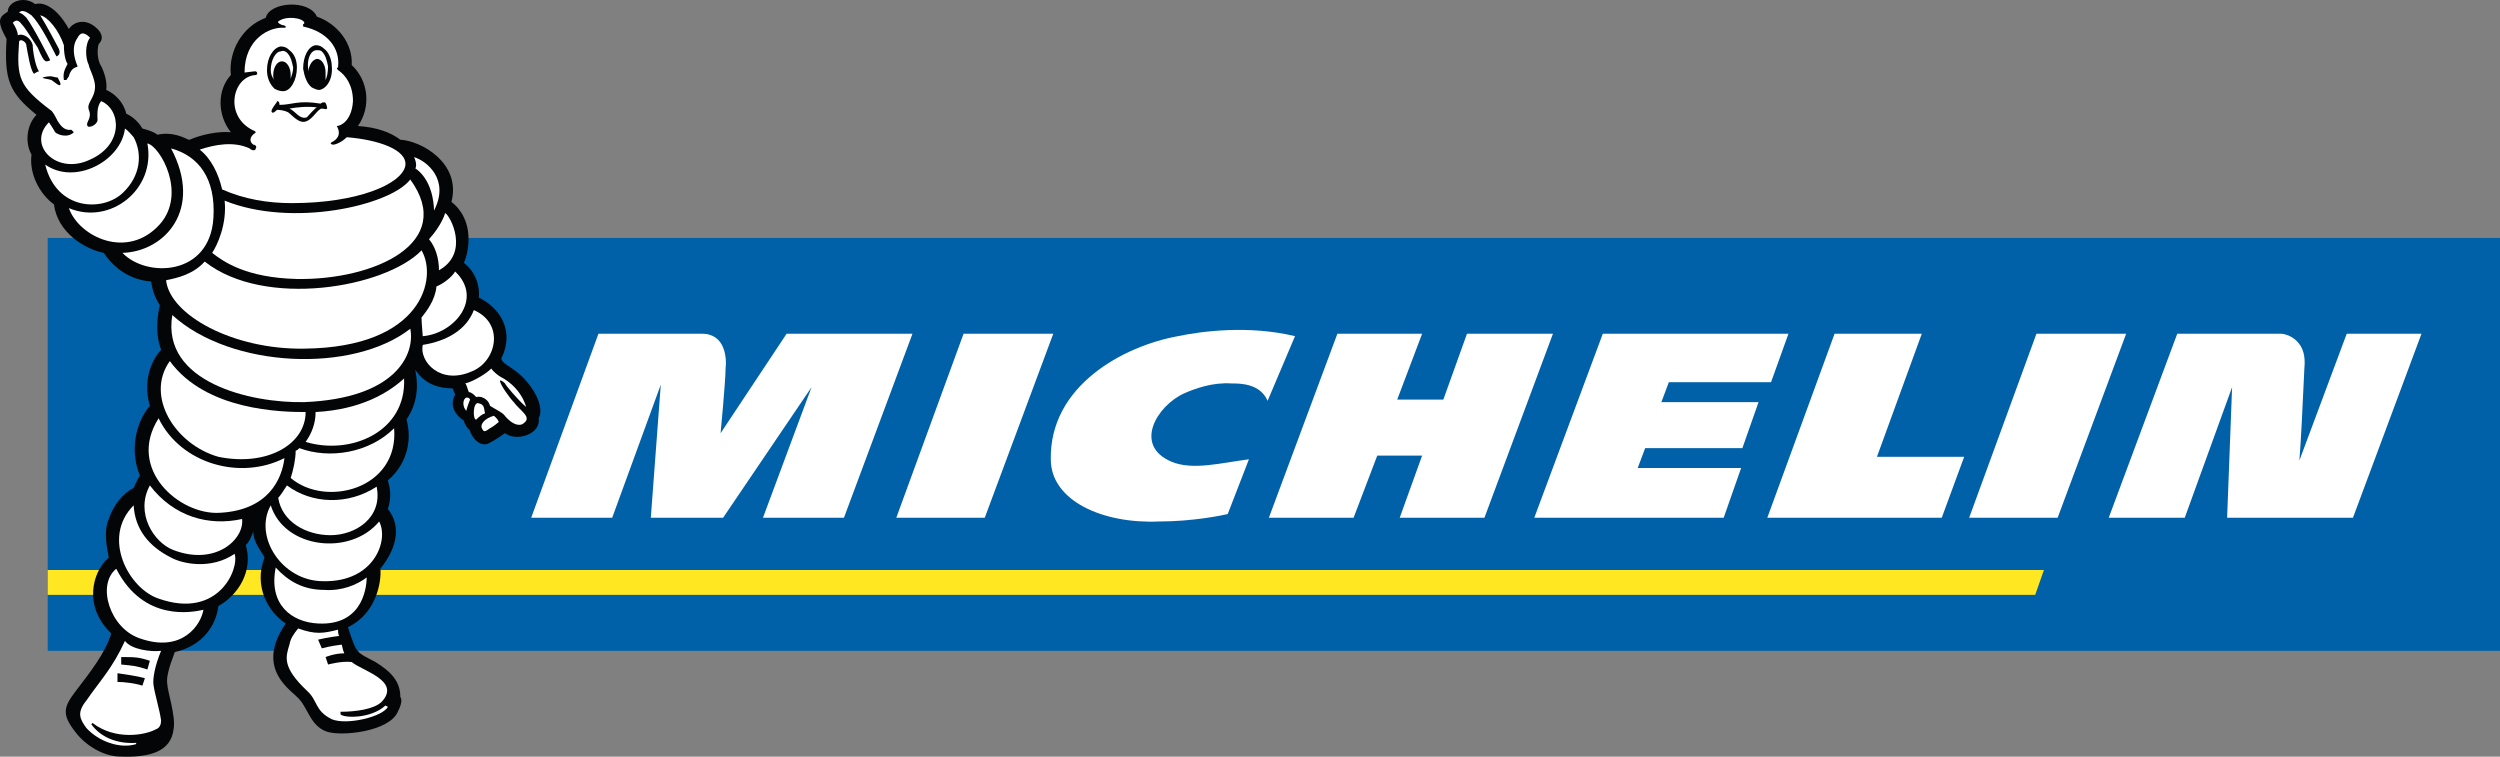 <svg width="598" height="181" viewBox="0 0 598 181" fill="none" xmlns="http://www.w3.org/2000/svg">
<rect x="0" y="0" width="598" height="181" fill="#808080" stroke="none"/>
<g clip-path="url(#clip0_405_3147)">
<path fill-rule="evenodd" clip-rule="evenodd" d="M11.409 155.678H598V56.915H11.409V155.678Z" fill="#0061A9"/>
<path fill-rule="evenodd" clip-rule="evenodd" d="M488.906 136.345H11.409V142.293H486.82L488.906 136.345Z" fill="#FFE822"/>
<path fill-rule="evenodd" clip-rule="evenodd" d="M188.161 79.826L172.365 103.621C172.365 103.621 173.557 91.127 173.557 88.153C173.855 85.774 173.557 79.822 167.892 79.822C162.528 79.822 143.153 79.822 143.153 79.822L127.059 123.847H146.434L158.059 92.016L155.675 123.847H172.961L194.125 92.61L182.5 123.847H201.872L218.268 79.822H188.161V79.826V79.826Z" fill="white"/>
<path fill-rule="evenodd" clip-rule="evenodd" d="M293.674 122.958C292.482 123.255 285.327 124.739 277.281 124.739C263.571 125.337 251.35 119.683 251.35 109.866C251.052 92.312 268.637 82.796 281.751 80.413C287.413 79.224 298.739 77.737 309.768 80.413L303.209 95.881C301.425 91.718 296.654 91.718 294.568 91.718C290.095 91.42 285.923 92.911 283.241 94.097C276.682 97.071 271.02 106.587 280.261 110.457C285.327 112.539 291.886 110.754 298.743 109.862L293.674 122.958V122.958Z" fill="white"/>
<path fill-rule="evenodd" clip-rule="evenodd" d="M492.186 123.85H471.02L487.117 79.825H508.579L492.186 123.85Z" fill="white"/>
<path fill-rule="evenodd" clip-rule="evenodd" d="M235.551 123.85H214.391L230.485 79.825H251.946L235.551 123.85Z" fill="white"/>
<path fill-rule="evenodd" clip-rule="evenodd" d="M340.172 79.825H319.903L303.511 123.85H323.777L329.442 108.973H340.172L334.809 123.85H355.075L371.467 79.825H350.903L345.242 95.591H334.209L340.172 79.825Z" fill="white"/>
<path fill-rule="evenodd" clip-rule="evenodd" d="M448.965 109.271L459.696 79.825H438.831L422.736 123.85H464.464L469.831 109.271H448.965Z" fill="white"/>
<path fill-rule="evenodd" clip-rule="evenodd" d="M561.338 79.826L550.008 110.167C550.306 107.193 550.906 94.996 551.204 88.153C551.502 85.179 550.906 83.097 549.416 81.607C547.628 79.822 545.542 79.822 545.542 79.822H520.8L504.407 123.847H522.591L533.917 92.61L532.726 123.847H562.828L579.224 79.822H561.338V79.826V79.826Z" fill="white"/>
<path fill-rule="evenodd" clip-rule="evenodd" d="M420.647 96.185H397.398L399.189 91.427H423.63L427.802 79.825H383.393L366.997 123.85H412.304L416.479 111.951H391.736L393.524 107.192H416.777L420.647 96.185Z" fill="white"/>
<path fill-rule="evenodd" clip-rule="evenodd" d="M128.847 100.052C130.039 97.97 128.549 94.104 125.864 91.126C123.48 88.152 120.202 87.26 119.904 85.773C123.182 79.227 119.606 73.576 114.54 71.197C114.838 68.22 113.646 64.949 110.965 62.867C112.157 60.19 113.646 52.755 107.985 48.291C110.369 39.068 100.833 33.715 95.764 33.418C93.377 31.63 90.099 30.44 85.626 30.143C88.907 25.381 88.01 19.136 84.133 15.567C84.431 10.511 80.855 5.75 75.786 3.965C73.998 -0.198 64.459 0.397 63.565 4.263C57.904 6.344 54.623 12.296 55.218 17.946C51.937 21.515 51.937 27.466 55.218 31.63C52.235 31.333 48.064 32.225 45.382 33.414H45.084C42.7 32.225 40.313 31.63 37.631 32.225C37.035 31.63 35.247 31.035 34.055 30.738C33.168 29.251 31.973 28.061 30.185 27.169C29.589 24.492 27.503 22.411 25.417 21.515C25.715 19.433 24.821 17.054 24.225 15.865C23.033 14.08 23.331 11.106 23.629 10.511C25.119 9.024 23.927 7.537 23.331 6.939C20.348 3.965 17.368 5.452 16.474 6.939C13.495 1.586 10.217 0.397 8.425 0.991C5.744 -1.09 1.87 0.397 1.87 2.776C0.082 3.965 -1.11 4.56 1.572 9.322C0.976 19.136 2.168 22.113 8.727 27.466C6.638 29.548 5.744 33.712 7.532 36.986C6.936 41.748 9.617 46.507 12.899 48.886C13.793 55.726 20.348 59.596 24.821 60.488C27.801 64.949 31.973 67.03 36.148 67.328C36.446 69.41 37.042 71.194 38.234 72.978C37.34 76.844 37.34 80.417 38.532 83.688C35.552 86.959 34.36 92.019 35.85 97.074C32.274 101.238 31.079 108.081 33.466 113.732C33.466 113.732 32.572 115.222 31.976 116.706C29.592 117.899 27.209 120.575 26.017 124.144C24.825 126.821 25.421 130.39 26.017 133.367C22.143 136.638 19.756 144.969 26.613 151.511C25.123 156.277 21.845 160.437 17.971 165.496C15.289 169.065 14.69 170.849 17.971 175.016C20.355 178.287 24.825 180.964 28.702 180.964C35.853 181.261 40.922 179.771 41.518 174.418C42.114 171.444 40.028 165.199 40.028 163.708C39.73 162.221 40.326 159.842 41.816 155.972C48.375 154.485 51.653 149.727 52.246 144.965C57.017 142.289 60.592 136.635 58.805 130.386C59.699 129.494 59.996 128.605 60.592 127.115C60.592 129.791 62.38 131.579 63.274 133.363C60.592 140.204 64.168 146.452 68.34 149.129C61.185 159.541 68.936 164.597 71.022 166.679C73.704 169.058 74.001 173.522 78.173 175.013C81.749 176.202 93.079 175.013 95.162 170.251C95.757 169.058 96.353 167.574 95.757 166.679C95.757 163.11 93.672 160.731 89.794 158.348C85.321 155.969 85.321 156.567 83.235 150.018C90.092 146.746 91.284 139.011 90.986 136.037C95.757 130.085 95.46 125.026 92.774 121.755C93.668 119.078 93.37 116.993 92.774 114.915C96.946 111.342 98.734 105.989 97.244 100.335C99.628 96.767 100.224 92.9 99.33 88.436C101.416 91.711 104.693 92.9 108.273 92.9C108.273 92.9 108.571 93.789 108.869 94.388C107.677 96.466 108.273 98.852 110.954 100.633C111.252 101.826 111.848 102.417 112.444 103.012C112.444 103.904 114.828 107.774 117.51 105.689C117.808 105.689 120.791 103.607 120.791 103.607C123.48 105.702 129.439 103.918 128.847 100.052V100.052Z" fill="#040506"/>
<path fill-rule="evenodd" clip-rule="evenodd" d="M101.124 80.416C108.574 79.822 115.729 71.491 108.875 64.948C107.981 66.435 105.892 67.922 104.402 68.517C104.104 71.788 102.018 74.465 100.826 75.955C100.826 77.145 101.124 80.119 101.124 80.416Z" fill="white"/>
<path fill-rule="evenodd" clip-rule="evenodd" d="M113.345 74.171C111.557 78.933 106.786 81.609 101.124 82.501C100.231 86.368 105.296 92.319 113.047 88.75C118.712 86.368 120.798 77.442 113.345 74.171Z" fill="white"/>
<path fill-rule="evenodd" clip-rule="evenodd" d="M111.259 95.29C110.663 95.885 110.663 97.372 111.557 98.268C111.557 97.967 112.153 96.186 112.451 95.591C112.153 94.996 111.557 94.996 111.259 95.29V95.29Z" fill="white"/>
<path fill-rule="evenodd" clip-rule="evenodd" d="M116.027 98.862C115.729 97.966 116.027 96.78 114.537 96.479C113.047 95.884 113.047 100.646 113.941 100.349C114.537 99.754 115.133 99.156 116.027 98.862V98.862Z" fill="white"/>
<path fill-rule="evenodd" clip-rule="evenodd" d="M118.116 99.457C116.031 100.052 114.541 101.539 115.435 102.728C115.733 103.323 116.031 103.323 117.222 102.431C117.818 102.134 119.01 101.238 119.308 100.941C119.01 100.052 118.116 99.457 118.116 99.457Z" fill="white"/>
<path fill-rule="evenodd" clip-rule="evenodd" d="M119.904 90.234C119.308 89.937 118.116 89.044 117.52 88.152C116.03 89.639 112.752 91.427 111.259 91.721C111.557 91.721 111.855 93.208 112.153 93.799C112.749 93.799 113.345 94.398 113.941 94.993C114.537 94.695 116.622 94.993 117.222 97.074C118.116 97.669 119.904 98.561 120.5 99.153C122.883 102.13 124.675 101.833 125.271 101.234C127.357 99.747 124.377 98.264 122.887 96.179C121.993 95.283 119.609 92.012 119.609 91.12C119.609 90.822 120.205 91.12 120.801 91.714C120.801 92.012 124.079 95.878 125.867 97.365C124.373 92.316 119.904 90.234 119.904 90.234V90.234Z" fill="white"/>
<path fill-rule="evenodd" clip-rule="evenodd" d="M72.81 83.394C101.128 83.096 104.704 66.439 100.83 59.893C92.185 68.818 63.274 73.874 48.964 62.569C46.283 65.543 42.703 66.435 39.724 67.03C40.618 75.361 55.818 83.691 72.81 83.394Z" fill="white"/>
<path fill-rule="evenodd" clip-rule="evenodd" d="M53.732 47.994C54.328 53.644 51.944 58.703 50.749 60.488C53.431 62.57 58.798 66.436 71.019 66.733C89.5 67.031 109.17 58.109 98.141 42.935C93.377 49.183 69.83 54.536 53.732 47.994Z" fill="white"/>
<path fill-rule="evenodd" clip-rule="evenodd" d="M29.291 46.21C33.76 42.046 34.062 36.69 31.973 32.824C31.38 32.225 30.78 31.337 29.89 30.738C28.996 38.474 17.967 44.422 10.812 39.366C13.494 50.373 24.523 50.671 29.291 46.21Z" fill="white"/>
<path fill-rule="evenodd" clip-rule="evenodd" d="M38.234 53.644C44.793 46.209 38.234 34.904 35.254 34.31C37.34 45.317 26.311 53.945 16.475 49.778C18.858 56.618 30.483 62.272 38.234 53.644Z" fill="white"/>
<path fill-rule="evenodd" clip-rule="evenodd" d="M29.291 60.488C34.953 66.436 50.156 66.139 51.05 52.158C51.646 42.638 47.475 37.284 40.916 35.5C48.666 50.076 39.426 60.187 29.291 60.488Z" fill="white"/>
<path fill-rule="evenodd" clip-rule="evenodd" d="M41.214 75.361C38.532 91.428 59.99 96.48 72.81 96.186C94.569 95.29 99.337 84.881 98.145 78.633C84.434 89.342 55.226 88.153 41.214 75.361V75.361Z" fill="white"/>
<path fill-rule="evenodd" clip-rule="evenodd" d="M52.242 109.271C63.866 111.65 73.107 106.297 73.107 98.561C67.446 98.561 49.262 98.267 40.621 86.368C34.658 94.699 41.812 106.297 52.242 109.271Z" fill="white"/>
<path fill-rule="evenodd" clip-rule="evenodd" d="M68.039 109.572C57.606 114.925 43.3 111.059 37.936 100.052C30.185 112.248 43.002 123.256 52.54 122.661C64.165 122.063 67.443 114.628 68.039 109.572V109.572Z" fill="white"/>
<path fill-rule="evenodd" clip-rule="evenodd" d="M35.85 116.114C32.274 122.66 36.744 129.798 41.512 131.582C51.647 135.448 58.5 128.906 57.907 124.144C49.859 125.932 41.512 123.553 35.85 116.114V116.114Z" fill="white"/>
<path fill-rule="evenodd" clip-rule="evenodd" d="M27.802 136.047C23.03 139.913 26.312 150.325 33.463 152.704C43.598 156.277 48.068 149.433 48.663 145.861C45.985 146.459 34.36 148.838 27.802 136.047V136.047Z" fill="white"/>
<path fill-rule="evenodd" clip-rule="evenodd" d="M40.916 133.37C35.552 130.693 32.271 126.527 31.973 120.876C24.222 128.612 30.781 140.805 37.936 143.184C52.242 148.24 57.308 136.047 56.116 132.474C50.454 136.344 43.597 134.857 40.916 133.37V133.37Z" fill="white"/>
<path fill-rule="evenodd" clip-rule="evenodd" d="M92.185 168.771L92.781 169.068C91.589 171.447 82.945 173.532 79.365 172.042C75.194 169.964 76.084 167.581 73.402 165.202C67.443 159.551 68.337 157.169 69.231 154.195C69.529 152.704 70.125 151.816 71.317 150.325C75.488 151.816 77.276 151.515 80.855 150.623C80.855 150.92 80.855 151.816 81.153 152.113C78.472 152.41 76.088 153.005 76.088 153.005L76.982 155.087C76.982 155.087 79.067 154.492 81.753 154.195C81.753 154.195 82.051 155.682 82.349 156.277C79.965 156.277 77.879 157.169 77.879 157.169L78.475 158.953C78.475 158.953 81.756 158.057 84.136 158.355C86.52 160.437 96.059 162.819 91.291 167.875C89.504 169.659 85.03 170.254 81.455 170.254V170.849C82.051 171.745 88.606 172.042 92.185 168.771V168.771Z" fill="white"/>
<path fill-rule="evenodd" clip-rule="evenodd" d="M87.712 138.129C85.328 139.913 81.752 141.403 77.581 141.106C72.515 141.106 68.936 139.024 65.956 135.753C64.168 144.675 69.83 148.838 76.087 149.139C87.414 149.731 87.712 139.318 87.712 138.129Z" fill="white"/>
<path fill-rule="evenodd" clip-rule="evenodd" d="M77.279 139.021C89.5 139.318 93.079 129.204 90.695 124.739C83.838 133.07 68.042 131.285 64.764 120.873C60.589 128.315 67.443 139.021 77.279 139.021Z" fill="white"/>
<path fill-rule="evenodd" clip-rule="evenodd" d="M79.067 128.017C85.027 128.017 91.586 123.85 90.096 116.412C83.239 120.876 74.594 120.579 68.635 116.114C68.039 117.006 67.145 118.493 66.549 119.088C67.443 124.742 73.108 128.017 79.067 128.017V128.017Z" fill="white"/>
<path fill-rule="evenodd" clip-rule="evenodd" d="M71.618 107.193C71.32 107.49 71.022 107.788 70.724 107.788C70.724 109.869 70.128 112.549 69.532 114.33C77.879 121.471 95.467 117.007 94.275 102.435C88.308 108.382 78.77 109.869 71.618 107.193V107.193Z" fill="white"/>
<path fill-rule="evenodd" clip-rule="evenodd" d="M75.491 98.561C75.491 101.238 74.597 103.617 73.107 105.702C83.838 108.973 97.251 103.323 96.655 90.531C93.079 93.803 86.52 97.97 75.491 98.561V98.561Z" fill="white"/>
<path fill-rule="evenodd" clip-rule="evenodd" d="M21.543 38.176C29.592 34.607 28.996 26.277 24.225 24.195C23.033 25.385 23.331 28.061 23.331 28.656C23.331 29.846 21.245 30.738 20.947 30.143C20.348 29.251 22.139 28.359 21.245 26.277C20.649 24.493 22.735 23.6 22.735 20.626C22.735 18.842 21.245 16.162 21.245 15.571C20.348 13.783 20.348 10.511 21.543 9.025C20.649 8.132 19.457 7.24 18.563 9.025C17.073 11.106 17.669 13.783 18.563 15.865C18.563 16.162 17.073 15.865 16.477 18.244L15.878 19.136H15.282C14.984 17.352 15.58 16.459 16.176 15.27C15.878 14.973 15.282 13.486 15.282 10.809C14.09 7.237 11.408 3.965 9.62 3.668C11.11 6.047 13.796 11.103 14.094 11.701C14.686 13.188 13.494 13.486 13.494 13.486C11.408 9.322 9.323 5.452 7.531 3.668C6.339 2.776 5.147 2.181 4.551 3.073C5.147 3.073 5.743 3.668 6.339 4.263C8.127 6.642 12.004 14.378 12.004 14.378C12.004 14.378 11.706 14.675 11.11 14.675C10.514 14.675 9.918 13.486 9.025 11.404C7.829 9.616 6.041 6.642 5.147 5.75C4.253 4.56 3.657 4.858 3.062 5.452C3.657 6.345 4.253 7.534 4.253 8.426C5.743 7.832 7.531 9.319 7.829 10.806C7.829 11.995 8.425 15.861 9.323 17.054C9.025 17.054 8.131 17.649 8.131 17.649C7.233 16.757 6.637 12.593 6.339 11.106C6.339 10.511 6.041 9.917 5.147 9.619C4.551 9.619 4.551 9.917 4.551 10.214C3.955 18.545 4.551 20.626 12.004 26.277C12.6 26.574 13.196 27.764 13.792 28.953C14.388 29.846 15.282 31.333 17.07 31.035L17.666 31.63C16.176 33.117 13.792 32.225 13.196 31.63C12.898 31.035 11.706 29.251 11.706 29.251C6.339 34.607 13.494 42.042 21.543 38.176Z" fill="white"/>
<path fill-rule="evenodd" clip-rule="evenodd" d="M29.89 153.299C26.907 159.845 23.927 162.819 20.649 167.581C18.265 170.555 19.159 172.042 20.649 174.123C23.629 177.395 28.698 179.179 32.572 177.993V177.696C27.801 177.993 23.927 176.205 21.841 173.231L22.139 172.934C27.503 177.097 34.658 175.908 37.34 174.421C38.233 174.123 38.531 173.231 38.531 172.342C38.233 169.963 37.041 166.094 36.744 164.009C36.446 162.522 37.041 159.25 38.531 155.678C36.148 155.975 31.38 155.384 29.89 153.299V153.299Z" fill="white"/>
<path fill-rule="evenodd" clip-rule="evenodd" d="M99.337 40.258C103.211 42.934 103.81 48.291 103.81 50.373C107.684 42.934 102.022 38.473 99.039 37.581C99.635 38.771 99.635 39.96 99.337 40.258Z" fill="white"/>
<path fill-rule="evenodd" clip-rule="evenodd" d="M105.002 64.651C112.451 60.488 107.684 51.563 106.492 50.968C106.194 51.86 105.3 54.243 102.618 57.217C104.108 58.998 105.002 61.674 105.002 64.651Z" fill="white"/>
<path fill-rule="evenodd" clip-rule="evenodd" d="M53.136 45.313C58.5 47.693 64.165 48.588 69.83 48.588C85.328 48.588 96.059 44.124 96.953 39.663C97.549 35.797 90.394 33.414 82.944 32.823C81.752 34.012 80.263 34.607 79.663 34.607C79.365 34.607 78.769 34.31 79.365 34.012C80.557 33.417 81.749 32.228 80.557 30.146C81.451 30.146 84.133 28.956 84.431 24.195C84.431 20.329 82.643 17.949 80.855 16.76C80.855 16.76 80.259 16.165 80.855 16.165C81.451 11.407 78.173 7.541 72.508 6.348V5.749C72.806 5.749 72.806 5.452 72.806 5.452C72.508 4.262 68.337 3.668 66.545 5.155C66.247 5.452 67.439 6.047 67.737 6.047C68.333 6.047 68.631 6.642 68.035 6.642C64.459 6.344 58.496 9.318 58.496 17.351C58.794 17.351 60.582 17.054 61.178 17.054C61.774 17.351 61.476 17.946 61.178 17.946C55.517 18.243 53.427 28.058 60.88 31.332C60.88 31.332 61.476 31.63 60.88 31.927C59.986 32.522 59.39 33.711 60.582 34.604C61.178 34.604 61.476 35.198 61.178 35.496C61.178 36.091 60.284 36.091 59.688 35.496C55.815 33.711 51.341 34.604 47.766 35.793C50.454 37.878 52.242 41.447 53.136 45.313V45.313Z" fill="white"/>
<path fill-rule="evenodd" clip-rule="evenodd" d="M14.389 20.326C14.091 20.627 13.197 19.731 12.303 19.136C11.409 18.839 10.217 18.839 10.217 18.541C10.217 18.541 11.111 18.244 12.005 18.244C12.601 18.244 13.197 18.541 13.793 18.541C14.091 19.136 14.687 20.029 14.389 20.326V20.326Z" fill="#040506"/>
<path fill-rule="evenodd" clip-rule="evenodd" d="M34.062 164.009C32.274 163.414 29.588 163.117 28.099 163.117V161.035C29.887 161.333 32.572 161.63 34.658 162.228L34.062 164.009Z" fill="#040506"/>
<path fill-rule="evenodd" clip-rule="evenodd" d="M35.254 160.143C32.572 159.251 31.973 159.251 28.993 158.953V157.169C32.271 157.169 33.165 157.169 35.847 158.061L35.254 160.143V160.143Z" fill="#040506"/>
<path fill-rule="evenodd" clip-rule="evenodd" d="M77.578 24.493C77.28 24.493 76.982 24.493 76.684 24.79C71.32 23.898 69.83 25.087 66.847 25.087C66.847 24.79 66.847 24.195 66.251 24.195C66.251 24.493 65.953 24.79 65.953 24.79C65.059 25.98 64.761 26.575 65.059 26.872C65.357 27.169 65.953 26.575 66.251 26.277C66.549 26.277 67.741 26.277 68.933 26.872C69.827 27.467 71.615 29.846 73.402 28.954C74.892 28.359 76.084 25.98 76.978 25.98C77.574 25.98 78.17 26.277 78.17 25.98C78.472 25.98 77.876 24.195 77.578 24.493V24.493ZM73.406 28.061C71.618 28.656 70.721 26.575 69.231 25.98C70.721 25.682 73.402 25.385 75.79 25.682C75.194 25.98 73.704 27.764 73.406 28.061Z" fill="#040506"/>
<path fill-rule="evenodd" clip-rule="evenodd" d="M75.492 10.809C73.704 11.106 72.512 13.485 72.512 16.459C72.81 18.244 73.406 20.028 74.598 20.924C75.194 21.221 75.79 21.518 76.385 21.518C78.173 21.221 79.663 18.842 79.365 15.868C79.365 14.083 78.471 12.299 77.577 11.704C76.981 11.106 76.385 10.809 75.492 10.809Z" fill="#040506"/>
<path fill-rule="evenodd" clip-rule="evenodd" d="M77.875 19.136C78.173 18.541 78.471 17.351 78.471 15.864C78.173 14.377 77.875 13.188 76.981 12.295C76.683 11.998 76.087 11.998 75.789 11.998C74.299 11.998 73.406 14.08 73.704 16.459C73.704 16.756 73.704 16.756 73.704 17.054C74.002 15.567 74.597 14.377 75.789 14.08C76.981 14.08 77.875 15.567 77.875 17.351C77.875 17.946 77.875 18.541 77.875 19.136V19.136Z" fill="white"/>
<path fill-rule="evenodd" clip-rule="evenodd" d="M67.144 11.106C65.357 11.404 63.863 13.783 63.863 16.76C63.863 18.545 64.459 20.032 65.651 21.221C66.247 21.519 66.843 21.816 67.737 21.816C69.525 21.816 71.018 19.14 71.018 16.166C71.018 14.381 70.422 12.894 69.23 12.002C68.638 11.404 68.038 11.106 67.144 11.106Z" fill="#040506"/>
<path fill-rule="evenodd" clip-rule="evenodd" d="M69.529 18.839C69.827 17.947 70.125 17.054 70.125 16.162C69.83 14.675 69.529 13.486 68.638 12.593C68.34 12.296 67.744 11.999 67.148 12.296C65.957 12.296 64.765 14.378 64.765 16.76C64.765 17.653 65.063 18.545 65.659 19.14C65.659 19.437 65.659 19.437 65.659 19.437V19.136C65.361 18.839 65.361 18.541 65.361 17.947C65.361 16.162 66.254 14.672 67.447 14.672C68.638 14.672 69.529 16.162 69.529 17.947C69.529 18.244 69.529 18.541 69.529 18.839Z" fill="white"/>
</g>
<defs>
<clipPath id="clip0_405_3147">
<rect width="598" height="181" fill="white"/>
</clipPath>
</defs>
</svg>
